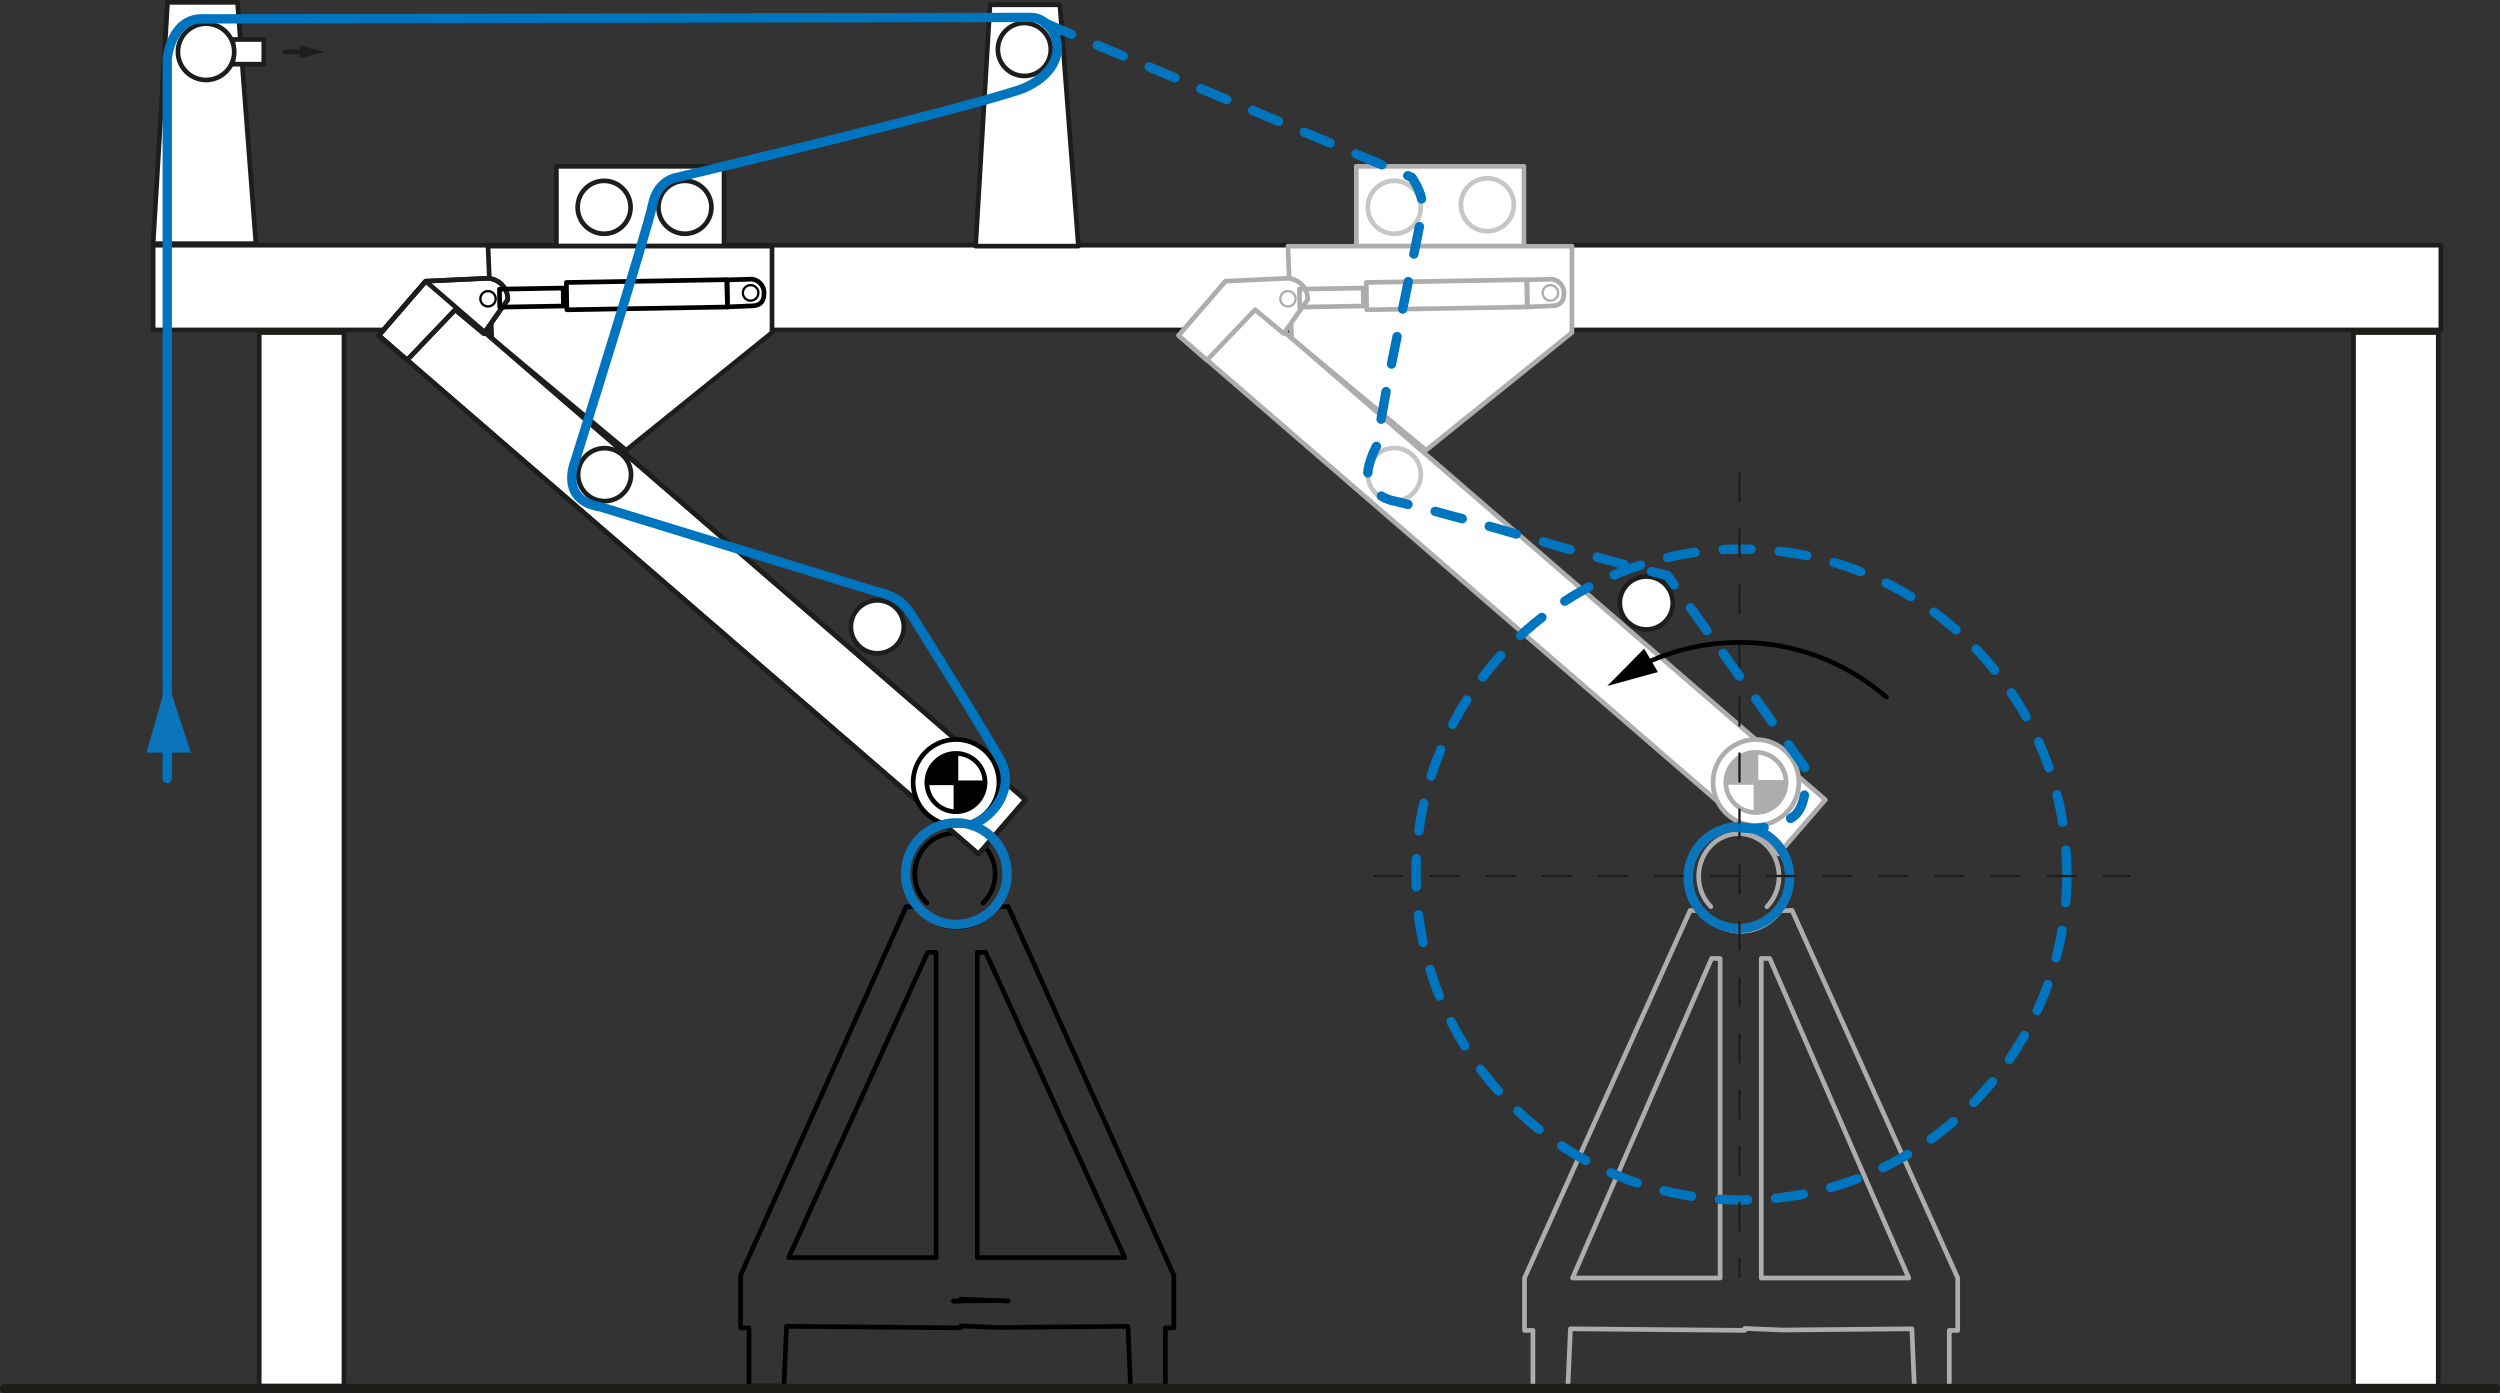 <?xml version="1.0" encoding="UTF-8"?><svg id="Ebene_1" xmlns="http://www.w3.org/2000/svg" viewBox="0 0 267.25 148.93"><rect x="0" y="0" width="267.25" height="148.93" fill="#333333" stroke="none"/><defs><style>.cls-1,.cls-2,.cls-3,.cls-4,.cls-5,.cls-6,.cls-7,.cls-8,.cls-9{fill:none;}.cls-1,.cls-10,.cls-5,.cls-11,.cls-6,.cls-12,.cls-13,.cls-14,.cls-15,.cls-9{stroke-width:.5px;}.cls-1,.cls-12,.cls-7,.cls-8,.cls-14,.cls-15,.cls-9{stroke:#1d1d1b;}.cls-1,.cls-15{stroke-miterlimit:10;}.cls-2{stroke:#0b75bb;}.cls-2,.cls-3,.cls-10,.cls-4,.cls-5,.cls-11,.cls-16,.cls-6,.cls-12,.cls-7,.cls-17,.cls-8,.cls-13,.cls-9{stroke-linecap:round;stroke-linejoin:round;}.cls-18,.cls-10,.cls-11,.cls-16,.cls-12,.cls-17,.cls-13,.cls-14,.cls-15{fill:#fff;}.cls-3,.cls-4{stroke:#0075bf;}.cls-3,.cls-7{stroke-dasharray:0 0 3 3;}.cls-10{stroke:#c6c6c6;}.cls-5,.cls-11,.cls-16{stroke:#000;}.cls-16,.cls-7,.cls-17{stroke-width:.25px;}.cls-6,.cls-17,.cls-13{stroke:#adadad;}.cls-19{fill:#0b75bb;}.cls-20{fill:#adadad;}.cls-21{fill:#1d1d1b;}</style></defs><g><path class="cls-5" d="M125.48,136.33v5.62h-.9v6.23h-3.73l-.27-6.4-13.85,.13-4.02-.17v.2h-.38s-.38,0-.38,0l-17.87-.16-.28,6.4h-3.73v-6.23h-.9v-5.62l17.71-39.42,1.18,.05c.14,.19,.29,.36,.45,.53,.97,1.02,2.3,1.64,3.76,1.64s2.8-.62,3.76-1.63c.16-.17,.32-.35,.45-.54l1.29-.05,17.71,39.42Z"/><polygon class="cls-5" points="104.47 101.81 104.47 134.44 120.24 134.44 105.37 101.81 104.47 101.81"/><polygon class="cls-5" points="100.07 101.81 100.07 134.44 84.3 134.44 99.17 101.81 100.07 101.81"/><path class="cls-5" d="M99.09,96.53c-.8-.78-1.3-1.88-1.3-3.1,0-2.41,1.92-4.36,4.29-4.36s4.3,1.95,4.3,4.36c0,1.21-.5,2.32-1.3,3.11"/><path class="cls-5" d="M107.66,93.57c0,1.28-.44,2.45-1.18,3.39-.13,.18-.29,.35-.45,.52-.96,.96-2.3,1.55-3.76,1.55s-2.79-.59-3.76-1.56c-.16-.16-.31-.32-.45-.51-.73-.92-1.17-2.11-1.17-3.39,0-3.02,2.41-5.47,5.38-5.47s5.39,2.44,5.39,5.47Z"/></g><rect class="cls-12" x="27.71" y="35.55" width="9.06" height="112.63"/><rect class="cls-12" x="251.59" y="35.55" width="9.06" height="112.88"/><rect class="cls-12" x="134.12" y="-91.54" width="9.06" height="244.56" transform="translate(107.91 169.39) rotate(-90)"/><rect class="cls-12" x="59.48" y="17.78" width="17.92" height="8.53"/><polygon class="cls-12" points="52.17 26.31 52.57 36.17 66.93 48.13 82.53 35.55 82.53 26.31 52.17 26.31"/><g><g><rect class="cls-18" x="71.22" y="18.3" width="7.67" height="84.75" transform="translate(-19.93 77.77) rotate(-49.15)"/><path class="cls-18" d="M40.49,35.86l5.01-5.8,6.62-.31c.15,0,.96,.05,1.58,.73,.59,.64,.59,1.4,.58,1.56-.97,1.31-1.6,2.3-2.57,3.61l-3.05-2.54-5.15,5.39-3.03-2.64Z"/></g><g><rect class="cls-12" x="71.22" y="18.3" width="7.67" height="84.75" transform="translate(-19.93 77.77) rotate(-49.15)"/><path class="cls-12" d="M40.49,35.86l5.01-5.8,6.62-.31c.15,0,.96,.05,1.58,.73,.59,.64,.59,1.4,.58,1.56-.97,1.31-1.6,2.3-2.57,3.61l-3.05-2.54-5.15,5.39-3.03-2.64Z"/></g><g><rect class="cls-9" x="71.22" y="18.3" width="7.67" height="84.75" transform="translate(-19.93 77.77) rotate(-49.15)"/><path class="cls-9" d="M40.49,35.86l5.01-5.8,6.62-.31c.15,0,.96,.05,1.58,.73,.59,.64,.59,1.4,.58,1.56-.97,1.31-1.6,2.3-2.57,3.61l-3.05-2.54-5.15,5.39-3.03-2.64Z"/></g></g><g><circle class="cls-16" cx="80.24" cy="31.31" r=".83"/><rect class="cls-5" x="53.41" y="30.85" width="6.81" height="1.92" transform="translate(-.55 1) rotate(-1)"/><rect class="cls-5" x="60.57" y="30.05" width="17.17" height="2.92" transform="translate(-.54 1.21) rotate(-1)"/><path class="cls-5" d="M77.71,29.92l.05,2.89,2.56-.11c.76-.02,1.36-.24,1.36-1.42,0-.76-.66-1.46-1.42-1.44-.85,.05-1.7,.03-2.55,.09Z"/></g><circle class="cls-11" cx="102.2" cy="83.64" r="4.59"/><circle class="cls-16" cx="52.17" cy="31.94" r=".82"/><g><path class="cls-6" d="M209.28,136.61v5.61h-.9v6.21h-3.73l-.27-6.38-13.85,.13-4.02-.17v.2h-.38s-.38,0-.38,0l-17.87-.16-.28,6.38h-3.73v-6.21h-.9v-5.61l17.71-39.29,1.18,.05c.14,.19,.29,.36,.45,.53,.97,1.02,2.3,1.63,3.76,1.63s2.8-.62,3.76-1.62c.16-.17,.32-.35,.45-.54l1.29-.05,17.71,39.29Z"/><polygon class="cls-6" points="188.28 102.46 188.28 136.62 204.05 136.62 189.18 102.46 188.28 102.46"/><polygon class="cls-6" points="183.88 102.46 183.88 136.62 168.1 136.62 182.97 102.46 183.88 102.46"/><path class="cls-6" d="M182.89,96.92c-.8-.82-1.3-1.97-1.3-3.24,0-2.52,1.92-4.56,4.29-4.56s4.3,2.04,4.3,4.56c0,1.27-.5,2.42-1.3,3.25"/><path class="cls-6" d="M191.46,93.83c0,1.34-.44,2.57-1.18,3.55-.13,.19-.29,.37-.45,.54-.96,1.01-2.3,1.62-3.76,1.62s-2.79-.62-3.76-1.63c-.16-.17-.31-.34-.45-.53-.73-.97-1.17-2.21-1.17-3.55,0-3.16,2.41-5.72,5.38-5.72s5.39,2.56,5.39,5.72Z"/></g><rect class="cls-13" x="144.99" y="17.78" width="17.92" height="8.53"/><polygon class="cls-13" points="137.68 26.31 138.08 36.17 152.44 48.13 168.04 35.55 168.04 26.31 137.68 26.31"/><g><rect class="cls-13" x="156.73" y="18.3" width="7.67" height="84.75" transform="translate(9.65 142.45) rotate(-49.15)"/><path class="cls-13" d="M126,35.86l5.01-5.8,6.62-.31c.15,0,.96,.05,1.58,.73,.59,.64,.59,1.4,.58,1.56-.97,1.31-1.6,2.3-2.57,3.61l-3.05-2.54-5.15,5.39-3.03-2.64Z"/></g><g><circle class="cls-17" cx="165.74" cy="31.31" r=".83"/><rect class="cls-6" x="138.92" y="30.85" width="6.81" height="1.92" transform="translate(-.53 2.49) rotate(-1)"/><rect class="cls-6" x="146.08" y="30.05" width="17.17" height="2.92" transform="translate(-.53 2.7) rotate(-1)"/><path class="cls-6" d="M163.22,29.92l.05,2.89,2.56-.11c.76-.02,1.36-.24,1.36-1.42,0-.76-.66-1.46-1.42-1.44-.85,.05-1.7,.03-2.55,.09Z"/></g><circle class="cls-13" cx="187.71" cy="83.64" r="4.59"/><circle class="cls-17" cx="137.68" cy="31.94" r=".82"/><g><g><path class="cls-20" d="M187.71,83.64h3.22c0,1.78-1.44,3.22-3.22,3.22v-3.22Z"/><path class="cls-18" d="M187.71,83.64v3.22c-1.78,0-3.22-1.44-3.22-3.22h3.22Z"/><path class="cls-20" d="M187.71,80.42v3.22h-3.22c0-1.78,1.44-3.22,3.22-3.22Z"/></g><g><circle class="cls-6" cx="187.71" cy="83.64" r="3.22"/><polyline class="cls-6" points="187.71 80.42 187.71 83.64 187.71 86.86"/><polyline class="cls-6" points="184.49 83.64 187.71 83.64 190.93 83.64"/></g></g><polygon class="cls-12" points="27.36 26.05 16.37 26.05 17.91 .25 25.39 .25 27.36 26.05"/><polygon class="cls-12" points="115.28 26.31 104.29 26.31 105.83 .51 113.3 .51 115.28 26.31"/><polygon class="cls-5" points="101.95 139.07 102.33 139.08 101.95 139.08 101.95 139.07"/><polygon class="cls-5" points="106.73 139.04 102.71 139.07 102.71 138.88 106.73 139.04"/><polygon class="cls-5" points="102.71 139.07 102.71 139.08 102.33 139.08 102.71 139.07"/><line class="cls-5" x1="101.95" y1="139.08" x2="101.95" y2="139.07"/><line class="cls-5" x1="107.77" y1="139.08" x2="106.73" y2="139.04"/><circle class="cls-3" cx="186.16" cy="93.49" r="34.79"/><circle class="cls-2" cx="102.23" cy="93.39" r="5.43"/><circle class="cls-2" cx="185.89" cy="93.82" r="5.43"/><g><rect class="cls-15" x="24.9" y="4.22" width="3.3" height="2.64"/><path class="cls-14" d="M22.03,2.53c-1.66,0-3.01,1.35-3.01,3.01s1.35,3.01,3.01,3.01,3.01-1.35,3.01-3.01-1.35-3.01-3.01-3.01Z"/></g><g id="Walze_EL_2mm_Standard_"><circle class="cls-12" cx="64.63" cy="50.74" r="2.83"/></g><g id="Walze_EL_2mm_Standard_-2"><circle class="cls-12" cx="93.79" cy="67.01" r="2.83"/><circle class="cls-12" cx="175.99" cy="64.46" r="2.83"/></g><g id="Walze_EL_2mm_Standard_-3"><circle class="cls-12" cx="64.58" cy="22.16" r="2.83"/></g><g id="Walze_EL_2mm_Standard_-4"><circle class="cls-12" cx="109.5" cy="5.29" r="2.83"/></g><g id="Walze_EL_2mm_Standard_-5"><circle class="cls-12" cx="73.22" cy="22.16" r="2.83"/></g><g><g><path d="M102.19,86.77v-3.09h3.11c-.02,1.71-1.4,3.09-3.11,3.09Z"/><path d="M99.09,83.65c0-1.72,1.39-3.11,3.11-3.11h0v.08s0,3.06,0,3.06h-3.11v-.03Z"/></g><g><path class="cls-5" d="M102.2,80.54c1.71,0,3.1,1.39,3.1,3.11v.03c-.02,1.71-1.4,3.09-3.11,3.09s-3.09-1.38-3.11-3.09v-.03c0-1.72,1.39-3.11,3.11-3.11h0Z"/><polyline class="cls-5" points="102.19 80.63 102.19 83.68 102.19 86.77"/><polyline class="cls-5" points="99.11 83.68 102.19 83.68 105.28 83.68"/></g></g><line class="cls-7" x1="185.95" y1="50.55" x2="185.95" y2="136.44"/><line class="cls-7" x1="146.91" y1="93.65" x2="227.65" y2="93.65"/><path class="cls-10" d="M147.05,48.72c1.11-1.11,2.9-1.11,4.01,0,.51,.51,.78,1.16,.82,1.82,.05,.78-.23,1.59-.82,2.18-1.11,1.11-2.9,1.11-4.01,0s-1.11-2.9,0-4.01Z"/><circle class="cls-10" cx="149.05" cy="22.16" r="2.83"/><circle class="cls-10" cx="159" cy="21.89" r="2.83"/><path class="cls-4" d="M17.88,83.21V6.2s.43-4.18,3.65-4.18,88.76-.16,88.76-.16c2.77,.18,4.75,5.09-.85,7.57-5.62,2.07-37.04,9.53-37.04,9.53,0,0-2.11,.24-2.64,2.91s-8.3,27.48-8.3,27.48c0,0-1.74,4.13,2.72,4.83l29.14,8.95c.88,.23,2.9,.56,4.12,2.6,0,0,8.1,12.89,9.54,15.6s-.44,5.82-3.06,6.82"/><line class="cls-8" x1=".5" y1="148.43" x2="266.75" y2="148.43"/><path class="cls-3" d="M111.78,2.5c13.05,5.49,26.09,10.97,39.14,16.46,.79,1.2,1.36,2.52,1.08,3.93-2,10.15-5.04,23.96-4.58,24.36-.16,.13-1.17,2.09-1.2,3.33-.03,1.35,1.13,2.68,2.83,2.98,9.92,2.37,19.28,5.59,29.2,7.96l14.81,20.7c-.09,.53,.33,4.17-1.6,5.24-2.54,1.42-4.96,1.09-5.33,1.02"/><g><line class="cls-1" x1="30.25" y1="5.54" x2="32.58" y2="5.54"/><polygon class="cls-21" points="32.11 6.23 34.66 5.54 32.11 4.86 32.11 6.23"/></g><polygon class="cls-19" points="17.88 72.76 20.4 80.45 15.65 80.45 17.88 72.76"/><g><path class="cls-5" d="M175.61,71.04c3.14-1.52,6.66-2.37,10.39-2.37,5.99,0,11.46,2.21,15.65,5.85"/><polygon points="177.23 71.84 171.82 73.33 175.76 69.34 177.23 71.84"/></g></svg>